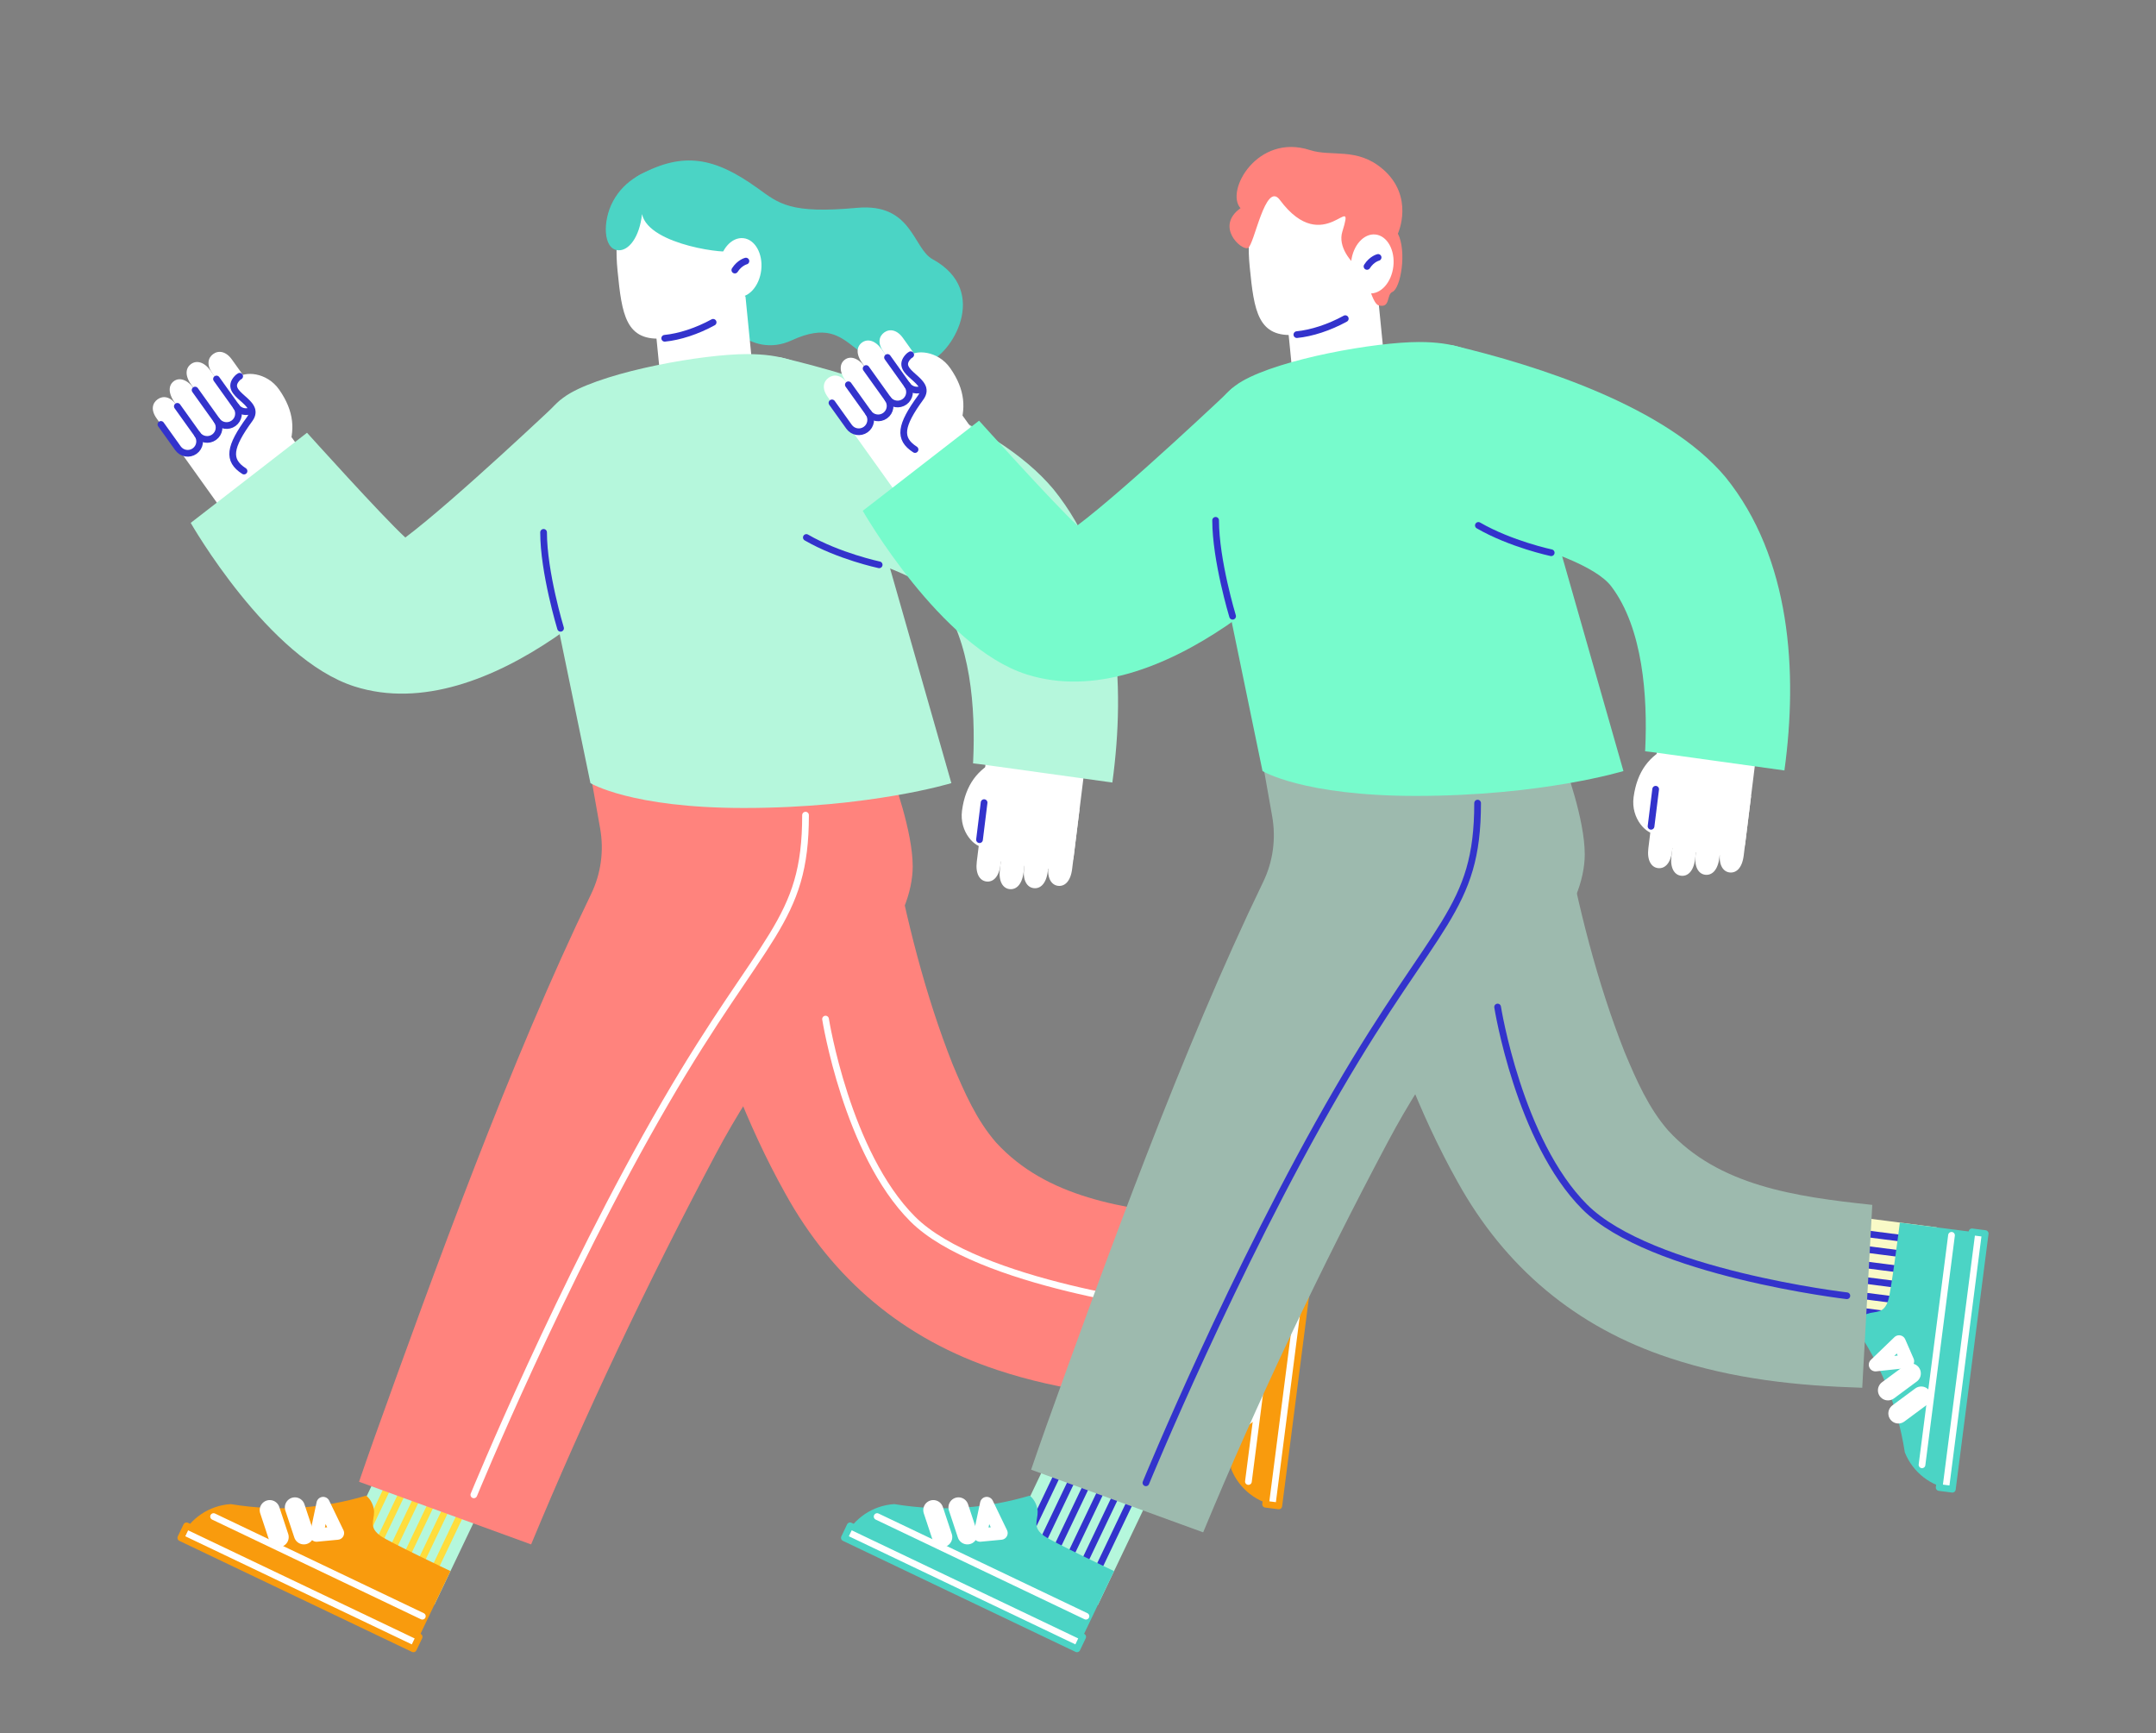 <?xml version="1.0" encoding="UTF-8"?>
<svg id="uuid-48bbb166-5efd-4ba0-bc2e-0a0c9380e064" data-name="layer1" xmlns="http://www.w3.org/2000/svg" viewBox="0 0 720 578.67">
  <rect x="0" y="0" width="720" height="578.67" fill="#808080" stroke="none"/>
  <defs>
    <style>
      .uuid-21107126-a1de-4208-b26e-8f8b2a41ea01 {
        fill: #4bd4c5;
      }

      .uuid-2569d4ea-b3ae-40a1-b1eb-4ca4d258380d {
        fill: #ff837d;
      }

      .uuid-e528ba5f-21ac-48f6-b4db-2b34bc963941 {
        fill: #9dbaae;
      }

      .uuid-8ad57bbd-3cd6-4894-a7b6-73e9f7ee9473, .uuid-7247f2ed-17dd-4d61-903b-02e8b035bcd0, .uuid-92b765b6-48e9-4c3a-9e03-4ecf6e606f86 {
        fill: #fff;
      }

      .uuid-61f2122a-569b-4cea-8294-2c256ef210f0, .uuid-5fba6535-8fab-4ffc-980d-d8ebe29300fd, .uuid-7247f2ed-17dd-4d61-903b-02e8b035bcd0, .uuid-92b765b6-48e9-4c3a-9e03-4ecf6e606f86, .uuid-c74833f2-dd3e-4bec-a8c3-420480869870, .uuid-48fc4b57-523b-478f-b2ab-ed7624e5453d {
        stroke-width: 2.24px;
      }

      .uuid-61f2122a-569b-4cea-8294-2c256ef210f0, .uuid-5fba6535-8fab-4ffc-980d-d8ebe29300fd, .uuid-7247f2ed-17dd-4d61-903b-02e8b035bcd0, .uuid-92b765b6-48e9-4c3a-9e03-4ecf6e606f86, .uuid-62bc9df4-1e2b-49ab-86d1-6201261f425e, .uuid-91993569-f64d-47b7-b824-2bae5f787ed3 {
        stroke-linecap: round;
        stroke-linejoin: round;
      }

      .uuid-61f2122a-569b-4cea-8294-2c256ef210f0, .uuid-5fba6535-8fab-4ffc-980d-d8ebe29300fd, .uuid-c74833f2-dd3e-4bec-a8c3-420480869870, .uuid-62bc9df4-1e2b-49ab-86d1-6201261f425e, .uuid-91993569-f64d-47b7-b824-2bae5f787ed3, .uuid-48fc4b57-523b-478f-b2ab-ed7624e5453d {
        fill: none;
      }

      .uuid-61f2122a-569b-4cea-8294-2c256ef210f0, .uuid-c74833f2-dd3e-4bec-a8c3-420480869870 {
        stroke: #33c;
      }

      .uuid-5fba6535-8fab-4ffc-980d-d8ebe29300fd, .uuid-62bc9df4-1e2b-49ab-86d1-6201261f425e, .uuid-91993569-f64d-47b7-b824-2bae5f787ed3 {
        stroke: #fff;
      }

      .uuid-7247f2ed-17dd-4d61-903b-02e8b035bcd0 {
        stroke: #4bd4c5;
      }

      .uuid-7c97460c-212a-4225-8870-c63c8b57deaa {
        fill: #f99b0d;
      }

      .uuid-92b765b6-48e9-4c3a-9e03-4ecf6e606f86 {
        stroke: #f99b0d;
      }

      .uuid-c74833f2-dd3e-4bec-a8c3-420480869870, .uuid-48fc4b57-523b-478f-b2ab-ed7624e5453d {
        stroke-miterlimit: 10;
      }

      .uuid-296878eb-5e26-4b86-a04d-1131942d35f4 {
        fill: #b5f7dc;
      }

      .uuid-62bc9df4-1e2b-49ab-86d1-6201261f425e {
        stroke-width: 4.47px;
      }

      .uuid-91993569-f64d-47b7-b824-2bae5f787ed3 {
        stroke-width: 6.71px;
      }

      .uuid-86a5f8a7-741c-49ee-bf8b-8a254518c17a {
        fill: #77fbcc;
      }

      .uuid-48fc4b57-523b-478f-b2ab-ed7624e5453d {
        stroke: #ffdd3c;
      }

      .uuid-7d36f310-dfd6-4d12-9106-95ed4fcb49ba {
        fill: #f9fac7;
      }
    </style>
  </defs>
  <g>
    <g>
      <rect class="uuid-296878eb-5e26-4b86-a04d-1131942d35f4" x="123.87" y="470.2" width="36.04" height="60.8" transform="translate(229.43 -12.3) rotate(25.51)"/>
      <line class="uuid-48fc4b57-523b-478f-b2ab-ed7624e5453d" x1="166.64" y1="478.73" x2="140.46" y2="533.6"/>
      <line class="uuid-48fc4b57-523b-478f-b2ab-ed7624e5453d" x1="161.98" y1="476.5" x2="135.79" y2="531.38"/>
      <line class="uuid-48fc4b57-523b-478f-b2ab-ed7624e5453d" x1="157.32" y1="474.28" x2="131.13" y2="529.15"/>
      <line class="uuid-48fc4b57-523b-478f-b2ab-ed7624e5453d" x1="152.65" y1="472.05" x2="126.46" y2="526.92"/>
      <line class="uuid-48fc4b57-523b-478f-b2ab-ed7624e5453d" x1="147.99" y1="469.82" x2="121.8" y2="524.7"/>
      <line class="uuid-48fc4b57-523b-478f-b2ab-ed7624e5453d" x1="143.32" y1="467.6" x2="117.14" y2="522.47"/>
      <g>
        <path class="uuid-7c97460c-212a-4225-8870-c63c8b57deaa" d="M127.19,512.86c-4.18-2.93-2.22-5.15-2.26-8.14-.03-1.85-1.07-4.12-2.53-5.27l-.13-.1c-13.92,4.11-28.82,5.51-45.22,2.82-7.19.45-13.57,4.76-16.68,11.26l77.67,37.06,12.39-25.96s-20.44-9.71-23.24-11.67Z"/>
        <line class="uuid-5fba6535-8fab-4ffc-980d-d8ebe29300fd" x1="71.32" y1="506.33" x2="141.04" y2="539.6"/>
        <line class="uuid-91993569-f64d-47b7-b824-2bae5f787ed3" x1="90.08" y1="504.18" x2="93.06" y2="513.18"/>
        <line class="uuid-91993569-f64d-47b7-b824-2bae5f787ed3" x1="98.48" y1="503.27" x2="101.47" y2="512.27"/>
      </g>
      <polygon class="uuid-62bc9df4-1e2b-49ab-86d1-6201261f425e" points="107.92 501.99 112.68 511.84 105.69 512.5 107.92 501.99"/>
      <rect class="uuid-92b765b6-48e9-4c3a-9e03-4ecf6e606f86" x="57.14" y="527.74" width="86.06" height="4.44" transform="translate(238.01 8.53) rotate(25.51)"/>
    </g>
    <g>
      <rect class="uuid-296878eb-5e26-4b86-a04d-1131942d35f4" x="371.43" y="398.98" width="36.04" height="60.8" transform="translate(-86.07 760.91) rotate(-82.68)"/>
      <line class="uuid-48fc4b57-523b-478f-b2ab-ed7624e5453d" x1="360.94" y1="412.69" x2="421.25" y2="420.44"/>
      <line class="uuid-48fc4b57-523b-478f-b2ab-ed7624e5453d" x1="360.28" y1="417.81" x2="420.59" y2="425.56"/>
      <line class="uuid-48fc4b57-523b-478f-b2ab-ed7624e5453d" x1="359.63" y1="422.94" x2="419.93" y2="430.69"/>
      <line class="uuid-48fc4b57-523b-478f-b2ab-ed7624e5453d" x1="358.97" y1="428.07" x2="419.27" y2="435.82"/>
      <line class="uuid-48fc4b57-523b-478f-b2ab-ed7624e5453d" x1="358.31" y1="433.19" x2="418.61" y2="440.94"/>
      <line class="uuid-48fc4b57-523b-478f-b2ab-ed7624e5453d" x1="357.65" y1="438.32" x2="417.96" y2="446.07"/>
      <g>
        <path class="uuid-7c97460c-212a-4225-8870-c63c8b57deaa" d="M405.69,439.52c-1.48,4.89-4.2,3.71-7.03,4.69-1.75.61-3.58,2.31-4.22,4.05l-.06.15c8.25,11.94,14.23,25.66,16.79,42.08,2.67,6.69,8.76,11.41,15.9,12.33l10.97-85.36-28.53-3.67s-2.84,22.44-3.83,25.73Z"/>
        <line class="uuid-5fba6535-8fab-4ffc-980d-d8ebe29300fd" x1="416.91" y1="494.63" x2="426.76" y2="418.01"/>
        <line class="uuid-91993569-f64d-47b7-b824-2bae5f787ed3" x1="409.02" y1="477.48" x2="416.64" y2="471.84"/>
        <line class="uuid-91993569-f64d-47b7-b824-2bae5f787ed3" x1="405.54" y1="469.78" x2="413.16" y2="464.14"/>
      </g>
      <polygon class="uuid-62bc9df4-1e2b-49ab-86d1-6201261f425e" points="401.37 461.22 409.24 453.62 412.05 460.05 401.37 461.22"/>
      <rect class="uuid-92b765b6-48e9-4c3a-9e03-4ecf6e606f86" x="387.33" y="457.63" width="86.06" height="4.44" transform="translate(-80.6 828.08) rotate(-82.68)"/>
    </g>
    <g>
      <g>
        <path class="uuid-8ad57bbd-3cd6-4894-a7b6-73e9f7ee9473" d="M337.28,263.11l-7.91-.98-3.17,25.56c-.5,4.05,1.01,6.34,3.2,6.61h0c2.18.27,4.19-1.4,4.72-5.63l3.17-25.56Z"/>
        <path class="uuid-8ad57bbd-3cd6-4894-a7b6-73e9f7ee9473" d="M344.33,271.01l-7.91-.98-2.51,20.2c-.5,4.05,1.01,6.34,3.2,6.61h0c2.18.27,4.19-1.4,4.72-5.63l2.51-20.2Z"/>
        <path class="uuid-8ad57bbd-3cd6-4894-a7b6-73e9f7ee9473" d="M351.98,274.15l-7.91-.98-2.08,16.74c-.5,4.05,1.01,6.34,3.2,6.61h0c2.18.27,4.19-1.4,4.72-5.63l2.08-16.74Z"/>
        <path class="uuid-8ad57bbd-3cd6-4894-a7b6-73e9f7ee9473" d="M360.49,270.26l-7.91-.98-2.46,19.86c-.5,4.05,1.01,6.34,3.2,6.61h0c2.18.27,4.19-1.4,4.72-5.63l2.46-19.86Z"/>
        <path class="uuid-8ad57bbd-3cd6-4894-a7b6-73e9f7ee9473" d="M328.28,236.43h33.02v47.81c0,2.73-2.22,4.95-4.95,4.95h-15.69c-6.83,0-12.37-5.54-12.37-12.37v-40.38h0Z" transform="translate(34.98 -40.45) rotate(7.07)"/>
        <path class="uuid-8ad57bbd-3cd6-4894-a7b6-73e9f7ee9473" d="M333.02,253.7c-6.42,3.16-10.55,8.13-11.75,16.91-.97,7.19,4.38,12.6,7.75,12.32,7.52-.63-1.02-11.42,6.13-12.85,11.36-2.27,14.86-5,13.15-11.5-2.46-9.39-11.57-6.71-15.3-4.87Z"/>
        <line class="uuid-61f2122a-569b-4cea-8294-2c256ef210f0" x1="327.11" y1="280.34" x2="328.64" y2="267.97"/>
      </g>
      <g>
        <path class="uuid-2569d4ea-b3ae-40a1-b1eb-4ca4d258380d" d="M400.82,406.3c-26.1-2.76-51.28-6.47-68.14-24.81-6.57-7.53-10.58-16.71-14.54-26.13-9.21-23.26-15.59-48.7-20.17-73.49,0,0-73.1,14.79-73.1,14.79l.5,2.13c2.25,9.18,4.79,18.32,7.52,27.34,7.62,24.79,16.45,49.26,29.32,72.26,15.86,28.76,39.66,48.74,70.9,59.02,21.4,7.1,42.75,9.28,64.36,9.95,0,0,3.35-61.06,3.35-61.06h0Z"/>
        <path class="uuid-2569d4ea-b3ae-40a1-b1eb-4ca4d258380d" d="M124.87,480.48c20.28-56.42,45.67-126.52,72.54-182,3.29-6.79,4.32-14.44,3.01-21.87l-3.01-16.98h100.72s6.67,17.81,6.67,29.64c0,8.28-3.97,19.95-12.39,27.3-22.02,19.23-39.69,42.96-53.41,68.78-22.67,42.64-43.67,86.99-61.63,130.28l-57.46-20.92c1.19-3.52,3.72-10.73,4.96-14.22Z"/>
        <g>
          <path class="uuid-5fba6535-8fab-4ffc-980d-d8ebe29300fd" d="M269.01,272.15c0,35.73-13.98,39.49-46.8,95.93-34.66,59.58-63.97,131-63.97,131"/>
          <path class="uuid-5fba6535-8fab-4ffc-980d-d8ebe29300fd" d="M392.32,436.64s-65.54-7.66-87.53-29.65c-21.99-21.99-29.1-66.75-29.1-66.75"/>
        </g>
      </g>
      <g>
        <path class="uuid-21107126-a1de-4208-b26e-8f8b2a41ea01" d="M253.07,62.88c7.1,5.12,10.79,8.56,33.13,6.51,18.46-1.69,18.66,13.56,25.23,17.15,19.65,10.73,6.01,32.23-1.62,34.3-27.09,7.35-22.73-17.67-45.42-7.21-13.64,6.28-26.16-6.52-27.16-20.66-.99-14.04-36.37-27.75-23.42-34.68,14.41-7.7,24.82-5.82,39.26,4.59Z"/>
        <g>
          <path class="uuid-8ad57bbd-3cd6-4894-a7b6-73e9f7ee9473" d="M253.67,85.67c1.45,14.66-18.59,25.97-31.69,27.27-13.1,1.3-14.29-7.91-15.75-22.57-2.54-25.55,9.86-30.13,23.29-30.45,13.16-.31,22.7,11.09,24.15,25.75Z"/>
          <rect class="uuid-8ad57bbd-3cd6-4894-a7b6-73e9f7ee9473" x="219.74" y="97.58" width="30.96" height="39.77" transform="translate(-10.43 23.76) rotate(-5.66)"/>
          <path class="uuid-61f2122a-569b-4cea-8294-2c256ef210f0" d="M238.15,107.61c-5.37,2.95-11.25,4.85-16.17,5.33"/>
        </g>
        <path class="uuid-21107126-a1de-4208-b26e-8f8b2a41ea01" d="M248.8,98.9c1.48,1.26,3.28.66,3.98-.92,9.86-22.28-1.08-34.03-10.81-39.97-8.15-4.98-29.44-5.37-37.26,9.19-3.56,6.63-3.29,15.93,1.65,16.35,3.59.31,7.21-4.35,8.04-12.06,2.31,10.61,29.94,13.55,29.64,12.2-1.47,1.24,2.73,13.48,4.75,15.2Z"/>
        <g>
          <path class="uuid-8ad57bbd-3cd6-4894-a7b6-73e9f7ee9473" d="M254.22,90.12c.6-5.42-2.06-10.17-5.95-10.6-3.89-.43-7.53,3.61-8.14,9.04-.6,5.42,2.06,10.17,5.95,10.6s7.53-3.61,8.14-9.04Z"/>
          <path class="uuid-61f2122a-569b-4cea-8294-2c256ef210f0" d="M249.1,87.17s-2.1.51-3.7,3"/>
        </g>
      </g>
      <g>
        <path class="uuid-8ad57bbd-3cd6-4894-a7b6-73e9f7ee9473" d="M84.47,136.7h0c1.79-1.28,2.21-3.77.92-5.56l-7.94-11.1c-1.98-2.77-4.44-3.14-6.23-1.86h0c-1.79,1.28-2.32,3.61-.26,6.5l7.94,11.1c1.28,1.79,3.77,2.2,5.56.92Z"/>
        <path class="uuid-8ad57bbd-3cd6-4894-a7b6-73e9f7ee9473" d="M77.98,141.33h0c1.79-1.28,2.21-3.77.92-5.56l-8.55-11.96c-2.18-3.05-4.74-3.57-6.53-2.29h0c-1.79,1.28-2.23,3.74.05,6.92l8.55,11.96c1.28,1.79,3.77,2.2,5.56.92Z"/>
        <path class="uuid-8ad57bbd-3cd6-4894-a7b6-73e9f7ee9473" d="M71.5,145.97h0c1.79-1.28,2.2-3.77.92-5.56l-7.49-10.48c-2.38-3.32-5.04-3.98-6.83-2.7h0c-1.79,1.28-2.14,3.87.34,7.33l7.49,10.48c1.28,1.79,3.77,2.2,5.56.92Z"/>
        <path class="uuid-8ad57bbd-3cd6-4894-a7b6-73e9f7ee9473" d="M65.01,150.61h0c1.79-1.28,2.2-3.77.92-5.56l-7.13-9.98c-1.93-2.7-4.36-3.04-6.16-1.76h0c-1.79,1.28-2.34,3.58-.33,6.39l7.13,9.98c1.28,1.79,3.77,2.2,5.56.92Z"/>
        <path class="uuid-8ad57bbd-3cd6-4894-a7b6-73e9f7ee9473" d="M64.91,125.32h33.02v48.46c0,2.73-2.22,4.95-4.95,4.95h-15.69c-6.83,0-12.37-5.54-12.37-12.37v-41.04h0Z" transform="translate(236.07 228.35) rotate(144.44)"/>
        <path class="uuid-8ad57bbd-3cd6-4894-a7b6-73e9f7ee9473" d="M96.05,150.49c2.58-6.67,2.26-13.13-2.81-20.39-4.15-5.95-11.76-6.3-14.05-3.81-5.1,5.55,8.49,7.71,4.19,13.61-6.82,9.36-7.54,13.74-1.89,17.37,8.17,5.24,13.06-2.91,14.55-6.77Z"/>
        <path class="uuid-61f2122a-569b-4cea-8294-2c256ef210f0" d="M80.04,125.62c-.33.19-.62.41-.85.67-5.1,5.55,8.49,7.71,4.19,13.61-6.82,9.36-7.54,13.74-1.89,17.37"/>
        <path class="uuid-61f2122a-569b-4cea-8294-2c256ef210f0" d="M78.91,135.77c1.28,1.79.87,4.28-.92,5.56-1.79,1.28-4.28.87-5.56-.92l-7.28-10.18"/>
        <path class="uuid-61f2122a-569b-4cea-8294-2c256ef210f0" d="M72.42,140.41c1.28,1.79.87,4.28-.92,5.56-1.79,1.28-4.28.87-5.56-.92l-6.72-9.39"/>
        <path class="uuid-61f2122a-569b-4cea-8294-2c256ef210f0" d="M65.93,145.04c1.28,1.79.87,4.28-.92,5.56-1.79,1.28-4.28.87-5.56-.92l-5.71-7.98"/>
        <path class="uuid-61f2122a-569b-4cea-8294-2c256ef210f0" d="M72.3,126.53l6.6,9.24c1.18,1.65,3.38,2.13,5.12,1.2"/>
      </g>
      <g>
        <path class="uuid-296878eb-5e26-4b86-a04d-1131942d35f4" d="M351.76,163.29c-19.63-23.43-62.28-37.19-91.47-44.06,0,0-18.76,56.28-18.76,56.28,4.57.74,61.82,10.71,72.12,24.29,10.59,13.96,12.16,36.89,11.34,54.31l-.03.47v.2s-.02.07-.02.07c-.08-.13,46.52,6.45,46.53,6.41,4.5-32.82,2.2-70.91-19.71-97.98Z"/>
        <path class="uuid-296878eb-5e26-4b86-a04d-1131942d35f4" d="M187.2,133.53s-35.45,33.63-51.84,45.93c-7.58-6.92-32.83-34.98-32.83-34.98l-38.84,30.09s25.91,45.47,54.72,54.62c45.01,14.3,97.06-39.51,106.82-53.71l-38.03-41.95Z"/>
        <path class="uuid-296878eb-5e26-4b86-a04d-1131942d35f4" d="M249.44,118.22c-14.67,0-46.15,5.62-59.06,13.07-12.9,7.45-15.24,24.83-11.7,40.65l18.5,89.52s13.52,8.3,51.22,8.3c42.16,0,69.31-8.3,69.31-8.3l-32.99-115.54c-6-16.76-12.05-27.72-35.28-27.7Z"/>
        <path class="uuid-61f2122a-569b-4cea-8294-2c256ef210f0" d="M187.2,209.76s-5.67-18.65-5.67-32.02"/>
        <path class="uuid-61f2122a-569b-4cea-8294-2c256ef210f0" d="M293.6,188.57s-13.48-2.86-24.32-9.12"/>
      </g>
    </g>
  </g>
  <g>
    <g>
      <rect class="uuid-296878eb-5e26-4b86-a04d-1131942d35f4" x="345.47" y="470.2" width="36.04" height="60.8" transform="translate(251.04 -107.74) rotate(25.51)"/>
      <line class="uuid-c74833f2-dd3e-4bec-a8c3-420480869870" x1="388.25" y1="478.73" x2="362.06" y2="533.6"/>
      <line class="uuid-c74833f2-dd3e-4bec-a8c3-420480869870" x1="383.58" y1="476.5" x2="357.4" y2="531.38"/>
      <line class="uuid-c74833f2-dd3e-4bec-a8c3-420480869870" x1="378.92" y1="474.28" x2="352.73" y2="529.15"/>
      <line class="uuid-c74833f2-dd3e-4bec-a8c3-420480869870" x1="374.25" y1="472.05" x2="348.07" y2="526.92"/>
      <line class="uuid-c74833f2-dd3e-4bec-a8c3-420480869870" x1="369.59" y1="469.82" x2="343.4" y2="524.7"/>
      <line class="uuid-c74833f2-dd3e-4bec-a8c3-420480869870" x1="364.92" y1="467.6" x2="338.74" y2="522.47"/>
      <g>
        <path class="uuid-21107126-a1de-4208-b26e-8f8b2a41ea01" d="M348.79,512.86c-4.18-2.93-2.22-5.15-2.26-8.14-.03-1.85-1.07-4.12-2.53-5.27l-.13-.1c-13.92,4.11-28.82,5.51-45.22,2.82-7.19.45-13.57,4.76-16.68,11.26l77.67,37.06,12.39-25.96s-20.44-9.71-23.25-11.67Z"/>
        <line class="uuid-5fba6535-8fab-4ffc-980d-d8ebe29300fd" x1="292.92" y1="506.33" x2="362.65" y2="539.6"/>
        <line class="uuid-91993569-f64d-47b7-b824-2bae5f787ed3" x1="311.68" y1="504.18" x2="314.66" y2="513.18"/>
        <line class="uuid-91993569-f64d-47b7-b824-2bae5f787ed3" x1="320.09" y1="503.27" x2="323.07" y2="512.27"/>
      </g>
      <polygon class="uuid-62bc9df4-1e2b-49ab-86d1-6201261f425e" points="329.52 501.99 334.28 511.84 327.3 512.5 329.52 501.99"/>
      <rect class="uuid-7247f2ed-17dd-4d61-903b-02e8b035bcd0" x="278.74" y="527.74" width="86.06" height="4.44" transform="translate(259.61 -86.91) rotate(25.51)"/>
    </g>
    <g>
      <rect class="uuid-7d36f310-dfd6-4d12-9106-95ed4fcb49ba" x="596.38" y="393.39" width="36.04" height="60.8" transform="translate(115.74 979.16) rotate(-82.68)"/>
      <line class="uuid-c74833f2-dd3e-4bec-a8c3-420480869870" x1="585.89" y1="407.1" x2="646.2" y2="414.85"/>
      <line class="uuid-c74833f2-dd3e-4bec-a8c3-420480869870" x1="585.24" y1="412.23" x2="645.54" y2="419.98"/>
      <line class="uuid-c74833f2-dd3e-4bec-a8c3-420480869870" x1="584.58" y1="417.35" x2="644.88" y2="425.1"/>
      <line class="uuid-c74833f2-dd3e-4bec-a8c3-420480869870" x1="583.92" y1="422.48" x2="644.22" y2="430.23"/>
      <line class="uuid-c74833f2-dd3e-4bec-a8c3-420480869870" x1="583.26" y1="427.61" x2="643.56" y2="435.36"/>
      <line class="uuid-c74833f2-dd3e-4bec-a8c3-420480869870" x1="582.6" y1="432.73" x2="642.91" y2="440.48"/>
      <g>
        <path class="uuid-21107126-a1de-4208-b26e-8f8b2a41ea01" d="M630.64,433.93c-1.48,4.89-4.2,3.71-7.03,4.69-1.75.61-3.58,2.31-4.22,4.05l-.06.15c8.25,11.94,14.23,25.66,16.79,42.08,2.67,6.69,8.76,11.41,15.9,12.33l10.97-85.36-28.53-3.67s-2.84,22.44-3.83,25.73Z"/>
        <line class="uuid-5fba6535-8fab-4ffc-980d-d8ebe29300fd" x1="641.86" y1="489.05" x2="651.71" y2="412.43"/>
        <line class="uuid-91993569-f64d-47b7-b824-2bae5f787ed3" x1="633.97" y1="471.9" x2="641.59" y2="466.26"/>
        <line class="uuid-91993569-f64d-47b7-b824-2bae5f787ed3" x1="630.49" y1="464.19" x2="638.11" y2="458.55"/>
      </g>
      <polygon class="uuid-62bc9df4-1e2b-49ab-86d1-6201261f425e" points="626.32 455.63 634.2 448.04 637 454.47 626.32 455.63"/>
      <rect class="uuid-7247f2ed-17dd-4d61-903b-02e8b035bcd0" x="612.28" y="452.05" width="86.06" height="4.44" transform="translate(121.21 1046.33) rotate(-82.68)"/>
    </g>
    <g>
      <path class="uuid-8ad57bbd-3cd6-4894-a7b6-73e9f7ee9473" d="M561.55,258.64l-7.91-.98-3.17,25.56c-.5,4.05,1.01,6.34,3.2,6.61h0c2.18.27,4.19-1.4,4.72-5.63l3.17-25.56Z"/>
      <path class="uuid-8ad57bbd-3cd6-4894-a7b6-73e9f7ee9473" d="M568.6,266.55l-7.91-.98-2.51,20.2c-.5,4.05,1.01,6.34,3.2,6.61h0c2.18.27,4.19-1.4,4.72-5.63l2.51-20.2Z"/>
      <path class="uuid-8ad57bbd-3cd6-4894-a7b6-73e9f7ee9473" d="M576.24,269.68l-7.91-.98-2.08,16.74c-.5,4.05,1.01,6.34,3.2,6.61h0c2.18.27,4.19-1.4,4.72-5.63l2.08-16.74Z"/>
      <path class="uuid-8ad57bbd-3cd6-4894-a7b6-73e9f7ee9473" d="M584.76,265.79l-7.91-.98-2.46,19.86c-.5,4.05,1.01,6.34,3.2,6.61h0c2.18.27,4.19-1.4,4.72-5.63l2.46-19.86Z"/>
      <path class="uuid-8ad57bbd-3cd6-4894-a7b6-73e9f7ee9473" d="M552.54,231.96h33.02v47.81c0,2.73-2.22,4.95-4.95,4.95h-15.69c-6.83,0-12.37-5.54-12.37-12.37v-40.38h0Z" transform="translate(36.14 -68.1) rotate(7.07)"/>
      <path class="uuid-8ad57bbd-3cd6-4894-a7b6-73e9f7ee9473" d="M557.29,249.23c-6.42,3.16-10.55,8.13-11.75,16.91-.97,7.19,4.38,12.6,7.75,12.32,7.52-.63-1.02-11.42,6.13-12.85,11.36-2.27,14.86-5,13.15-11.5-2.46-9.39-11.57-6.71-15.3-4.87Z"/>
      <line class="uuid-61f2122a-569b-4cea-8294-2c256ef210f0" x1="551.37" y1="275.87" x2="552.91" y2="263.5"/>
    </g>
    <g>
      <path class="uuid-e528ba5f-21ac-48f6-b4db-2b34bc963941" d="M625.25,402.27c-26.1-2.76-51.28-6.47-68.14-24.81-6.57-7.53-10.58-16.71-14.54-26.13-9.21-23.26-15.59-48.7-20.17-73.49,0,0-73.1,14.79-73.1,14.79l.5,2.13c2.25,9.18,4.79,18.32,7.52,27.34,7.62,24.79,16.45,49.26,29.32,72.26,15.86,28.76,39.66,48.74,70.9,59.02,21.4,7.1,42.75,9.28,64.36,9.95,0,0,3.35-61.06,3.35-61.06h0Z"/>
      <path class="uuid-e528ba5f-21ac-48f6-b4db-2b34bc963941" d="M349.3,476.45c20.28-56.42,45.67-126.52,72.54-182,3.29-6.79,4.32-14.44,3.01-21.87l-3.01-16.98h100.72s6.67,17.81,6.67,29.64c0,8.28-3.97,19.95-12.39,27.3-22.02,19.23-39.69,42.96-53.41,68.78-22.67,42.64-43.67,86.99-61.63,130.28l-57.46-20.92c1.19-3.52,3.72-10.73,4.96-14.22Z"/>
      <g>
        <path class="uuid-61f2122a-569b-4cea-8294-2c256ef210f0" d="M493.45,268.13c0,35.73-13.98,39.49-46.8,95.93-34.66,59.58-63.97,131-63.97,131"/>
        <path class="uuid-61f2122a-569b-4cea-8294-2c256ef210f0" d="M616.76,432.61s-65.54-7.66-87.53-29.65-29.1-66.75-29.1-66.75"/>
      </g>
    </g>
    <g>
      <g>
        <path class="uuid-8ad57bbd-3cd6-4894-a7b6-73e9f7ee9473" d="M464.79,84.46c1.45,14.66-18.59,25.97-31.69,27.27-13.1,1.3-14.29-7.91-15.75-22.57-2.54-25.55,9.86-30.13,23.29-30.45,13.16-.31,22.7,11.09,24.15,25.75Z"/>
        <rect class="uuid-8ad57bbd-3cd6-4894-a7b6-73e9f7ee9473" x="430.86" y="96.36" width="30.96" height="39.77" transform="translate(-9.29 44.56) rotate(-5.66)"/>
        <path class="uuid-61f2122a-569b-4cea-8294-2c256ef210f0" d="M449.26,106.39c-5.37,2.95-11.25,4.85-16.17,5.33"/>
      </g>
      <path class="uuid-2569d4ea-b3ae-40a1-b1eb-4ca4d258380d" d="M461.77,56.46c-8.55-7.39-17.06-4-24.33-6.36-17.55-5.69-28.37,13.69-23.17,19.4-8.55,6.14.22,14.16,2.46,13.31,2.13-.81,5.82-22.6,10.68-16.06,14.87,19.98,25.47-4.3,20.86,10.62-1.49,4.82,2.5,10.21,6.63,13,1.13-.04,3.09,10.89,5.44,11.55,4.1,1.16,2.61-3.58,4.65-4.45,2.78-1.19,4.89-13.5,1.84-19.47,0,0,5.66-12.3-5.05-21.55Z"/>
      <g>
        <ellipse class="uuid-8ad57bbd-3cd6-4894-a7b6-73e9f7ee9473" cx="458.29" cy="88.12" rx="9.88" ry="7.09" transform="translate(320.08 533.87) rotate(-83.66)"/>
        <path class="uuid-61f2122a-569b-4cea-8294-2c256ef210f0" d="M460.22,85.95s-2.1.51-3.7,3"/>
      </g>
    </g>
    <g>
      <path class="uuid-8ad57bbd-3cd6-4894-a7b6-73e9f7ee9473" d="M308.56,129.5h0c1.79-1.28,2.21-3.77.92-5.56l-7.94-11.1c-1.98-2.77-4.44-3.14-6.23-1.86h0c-1.79,1.28-2.32,3.61-.26,6.5l7.94,11.1c1.28,1.79,3.77,2.21,5.56.92Z"/>
      <path class="uuid-8ad57bbd-3cd6-4894-a7b6-73e9f7ee9473" d="M302.07,134.14h0c1.79-1.28,2.21-3.77.92-5.56l-8.55-11.96c-2.18-3.05-4.74-3.57-6.53-2.29h0c-1.79,1.28-2.23,3.74.05,6.92l8.55,11.96c1.28,1.79,3.77,2.21,5.56.92Z"/>
      <path class="uuid-8ad57bbd-3cd6-4894-a7b6-73e9f7ee9473" d="M295.59,138.78h0c1.79-1.28,2.2-3.77.92-5.56l-7.49-10.48c-2.38-3.32-5.04-3.98-6.83-2.7h0c-1.79,1.28-2.14,3.87.34,7.33l7.49,10.48c1.28,1.79,3.77,2.21,5.56.92Z"/>
      <path class="uuid-8ad57bbd-3cd6-4894-a7b6-73e9f7ee9473" d="M289.1,143.41h0c1.79-1.28,2.2-3.77.92-5.56l-7.13-9.98c-1.93-2.7-4.36-3.04-6.16-1.76h0c-1.79,1.28-2.34,3.58-.33,6.39l7.13,9.98c1.28,1.79,3.77,2.21,5.56.92Z"/>
      <path class="uuid-8ad57bbd-3cd6-4894-a7b6-73e9f7ee9473" d="M289,118.13h33.02v48.46c0,2.73-2.22,4.95-4.95,4.95h-15.69c-6.83,0-12.37-5.54-12.37-12.37v-41.04h0Z" transform="translate(638.27 84.98) rotate(144.44)"/>
      <path class="uuid-8ad57bbd-3cd6-4894-a7b6-73e9f7ee9473" d="M320.14,143.3c2.58-6.67,2.26-13.13-2.81-20.39-4.15-5.95-11.76-6.3-14.05-3.81-5.1,5.55,8.49,7.71,4.19,13.61-6.82,9.36-7.54,13.74-1.89,17.37,8.17,5.24,13.06-2.91,14.55-6.77Z"/>
      <path class="uuid-61f2122a-569b-4cea-8294-2c256ef210f0" d="M304.13,118.43c-.33.19-.62.41-.85.67-5.1,5.55,8.49,7.71,4.19,13.61-6.82,9.36-7.54,13.74-1.89,17.37"/>
      <path class="uuid-61f2122a-569b-4cea-8294-2c256ef210f0" d="M303,128.58c1.28,1.79.87,4.28-.92,5.56-1.79,1.28-4.28.87-5.56-.92l-7.28-10.18"/>
      <path class="uuid-61f2122a-569b-4cea-8294-2c256ef210f0" d="M296.51,133.21c1.28,1.79.87,4.28-.92,5.56-1.79,1.28-4.28.87-5.56-.92l-6.72-9.39"/>
      <path class="uuid-61f2122a-569b-4cea-8294-2c256ef210f0" d="M290.03,137.85c1.28,1.79.87,4.28-.92,5.56-1.79,1.28-4.28.87-5.56-.92l-5.71-7.98"/>
      <path class="uuid-61f2122a-569b-4cea-8294-2c256ef210f0" d="M296.39,119.34l6.6,9.24c1.18,1.65,3.38,2.13,5.12,1.2"/>
    </g>
    <g>
      <path class="uuid-86a5f8a7-741c-49ee-bf8b-8a254518c17a" d="M576.2,159.26c-19.63-23.43-62.28-37.19-91.47-44.06,0,0-18.76,56.28-18.76,56.28,4.57.74,61.82,10.71,72.12,24.29,10.59,13.96,12.16,36.89,11.34,54.31l-.03.47v.2s-.02.07-.02.07c-.08-.13,46.52,6.45,46.53,6.41,4.5-32.82,2.2-70.91-19.71-97.98Z"/>
      <path class="uuid-86a5f8a7-741c-49ee-bf8b-8a254518c17a" d="M411.63,129.5s-35.45,33.63-51.84,45.93c-7.58-6.92-32.83-34.98-32.83-34.98l-38.84,30.09s25.91,45.47,54.72,54.62c45.01,14.3,97.06-39.51,106.82-53.71l-38.03-41.95Z"/>
      <path class="uuid-86a5f8a7-741c-49ee-bf8b-8a254518c17a" d="M473.88,114.19c-14.67,0-46.15,5.62-59.06,13.07-12.9,7.45-15.24,24.83-11.7,40.65l18.5,89.52s13.52,8.3,51.22,8.3c42.16,0,69.31-8.3,69.31-8.3l-32.99-115.54c-6-16.76-12.05-27.72-35.28-27.7Z"/>
      <path class="uuid-61f2122a-569b-4cea-8294-2c256ef210f0" d="M411.63,205.74s-5.67-18.65-5.67-32.02"/>
      <path class="uuid-61f2122a-569b-4cea-8294-2c256ef210f0" d="M518.03,184.54s-13.48-2.86-24.32-9.12"/>
    </g>
  </g>
</svg>